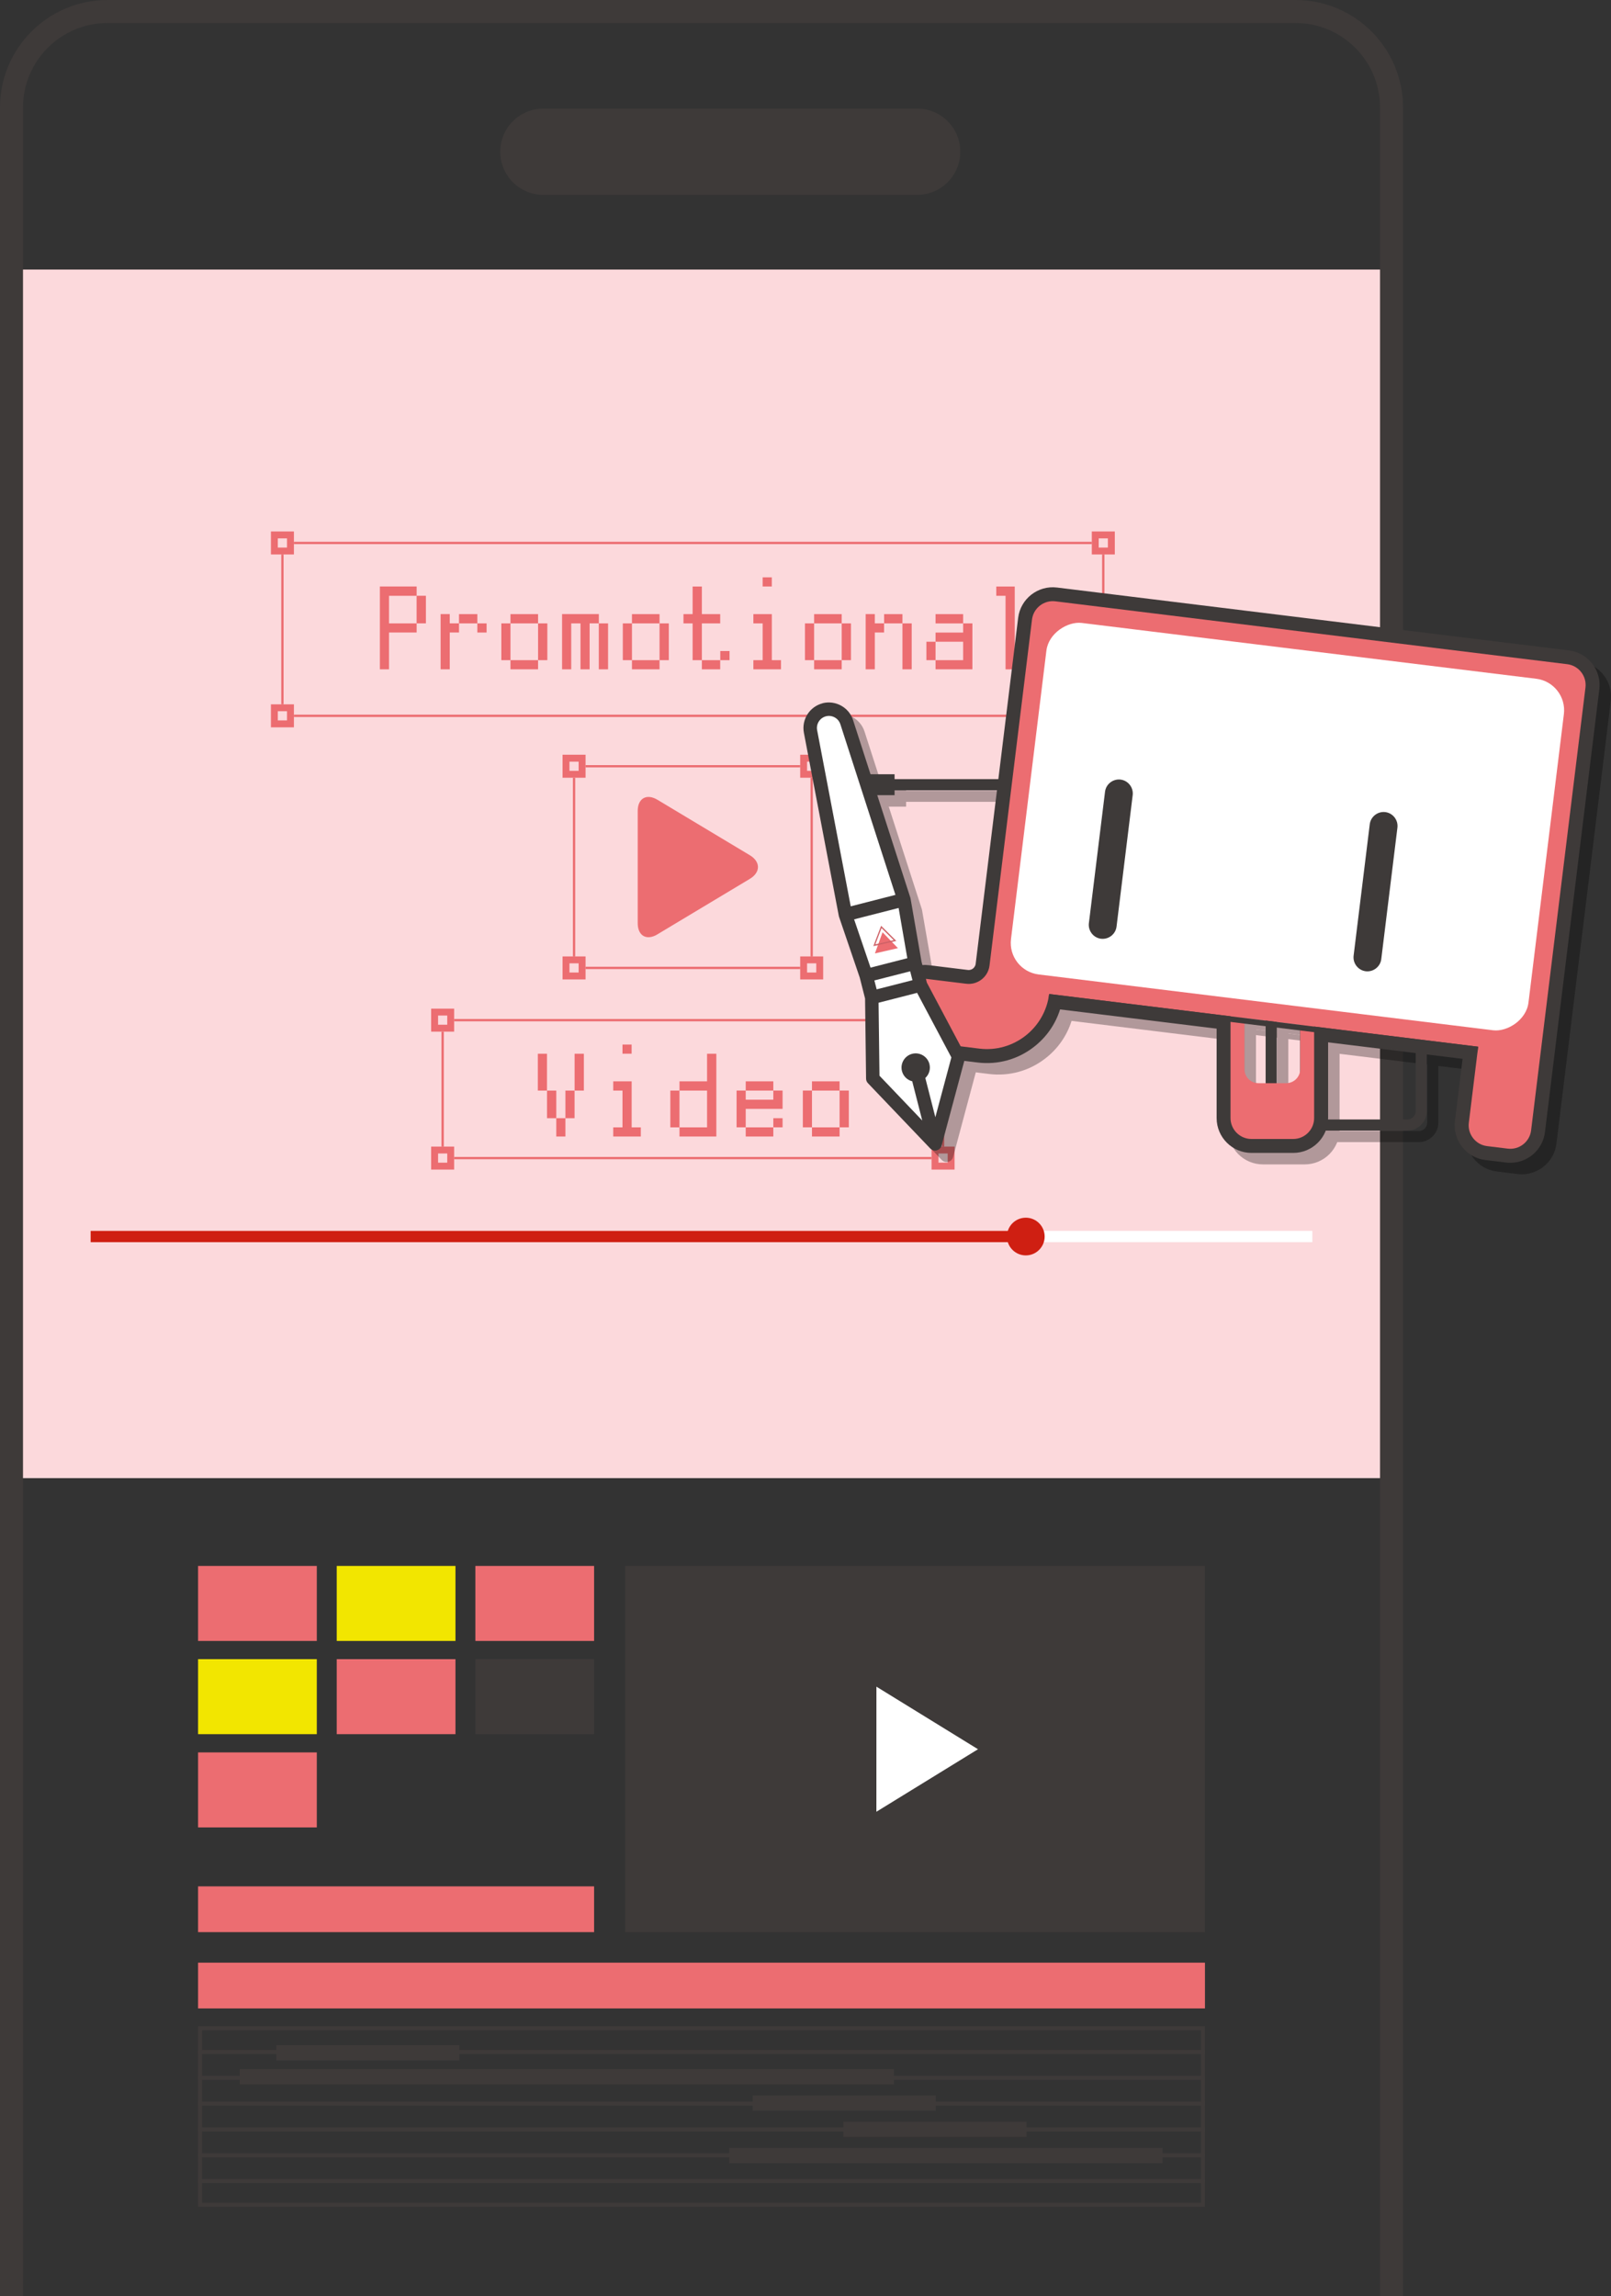 <?xml version="1.0" encoding="UTF-8"?><svg xmlns="http://www.w3.org/2000/svg" viewBox="0 0 400 570"><rect x="0" y="0" width="400" height="570" fill="#333333" stroke="none"/><defs><style>.cls-1{fill:#fcd9dc;}.cls-2{fill:#3e3a39;}.cls-3{fill:#f2e600;}.cls-4{fill:#fff;}.cls-5{fill:#ec6d71;}.cls-6{isolation:isolate;}.cls-7{fill:#cf1f12;}.cls-8{fill:none;stroke:#3e3a39;stroke-miterlimit:10;}.cls-9{fill:#ce6166;}.cls-10{mix-blend-mode:multiply;opacity:.3;}</style></defs><g class="cls-6"><g id="_レイヤー_2"><g id="_レイヤー_1-2"><rect class="cls-1" x="4.72" y="66.91" width="338.93" height="300"/><rect class="cls-4" x="22.5" y="305.53" width="303.35" height="2.81"/><rect class="cls-7" x="22.5" y="305.53" width="232.19" height="2.81"/><path class="cls-7" d="M250.02,306.94c0-2.59,2.1-4.68,4.68-4.68s4.68,2.1,4.68,4.68-2.1,4.68-4.68,4.68-4.68-2.1-4.68-4.68Z"/><path class="cls-5" d="M96.59,157.01v9.13h-2.27v-20.56h9.13v2.3h2.3v6.85h-2.3v2.27h-6.85ZM96.59,154.74h6.85v-6.85h-6.85v6.85h0Z"/><path class="cls-5" d="M111.67,157.01v9.13h-2.27v-13.71h2.27v2.3h2.3v2.27h-2.3ZM118.52,154.74h-4.55v-2.3h4.55v2.3ZM118.52,154.74h2.3v2.27h-2.3v-2.27Z"/><path class="cls-5" d="M126.75,163.87h-2.27v-9.13h2.27v9.13ZM133.6,154.74h-6.85v-2.3h6.85v2.3ZM133.6,166.14h-6.85v-2.27h6.85v2.27ZM133.6,163.87v-9.13h2.3v9.13h-2.3Z"/><path class="cls-5" d="M146.4,154.74v11.4h-2.27v-11.4h-2.3v11.4h-2.27v-13.71h9.13v2.3h-2.28ZM150.98,154.74v11.4h-2.3v-11.4h2.3Z"/><path class="cls-5" d="M156.91,163.87h-2.27v-9.13h2.27v9.13ZM163.76,154.74h-6.85v-2.3h6.85v2.3ZM163.76,166.14h-6.85v-2.27h6.85v2.27ZM163.76,163.87v-9.13h2.3v9.13h-2.3Z"/><path class="cls-5" d="M169.7,154.74v-2.3h2.27v-6.85h2.3v6.85h4.55v2.3h-4.55v9.13h4.55v2.27h-4.55v-2.27h-2.3v-9.13s-2.27,0-2.27,0ZM178.84,163.87v-2.27h2.3v2.27h-2.3Z"/><path class="cls-5" d="M187.06,166.14v-2.27h2.3v-9.13h-2.3v-2.3h4.58v11.43h2.27v2.27h-6.85ZM189.36,145.58v-2.27h2.27v2.27h-2.27Z"/><path class="cls-5" d="M202.14,163.87h-2.27v-9.13h2.27v9.13ZM208.99,154.74h-6.85v-2.3h6.85v2.3ZM208.99,166.14h-6.85v-2.27h6.85v2.27ZM208.99,163.87v-9.13h2.3v9.13h-2.3Z"/><path class="cls-5" d="M217.21,157.01v9.13h-2.27v-13.71h2.27v2.3h2.3v2.27h-2.3ZM224.07,154.74h-4.55v-2.3h4.55v2.3ZM226.37,154.74v11.4h-2.3v-11.4h2.3Z"/><path class="cls-5" d="M232.29,154.74v-2.3h6.85v2.3h2.3v11.4h-9.15v-2.27h6.85v-4.58h-6.85v4.58h-2.27v-4.58h2.27v-2.27h6.85v-2.27h-6.85Z"/><path class="cls-5" d="M247.37,147.89v-2.3h4.58v18.29h2.27v2.27h-4.55v-18.26h-2.3Z"/><path class="cls-5" d="M274.23,177.97H69.84v-43.48h204.38v43.48h0ZM70.41,177.4h203.24v-42.34H70.41v42.34Z"/><rect class="cls-1" x="67.27" y="131.92" width="5.71" height="5.71"/><path class="cls-5" d="M71.26,133.64v2.28h-2.28v-2.28h2.28M72.98,131.92h-5.71v5.71h5.71v-5.71h0Z"/><rect class="cls-1" x="271.08" y="131.92" width="5.71" height="5.71"/><path class="cls-5" d="M275.08,133.64v2.28h-2.28v-2.28h2.28M276.8,131.92h-5.71v5.71h5.71v-5.71h0Z"/><rect class="cls-1" x="271.08" y="174.83" width="5.71" height="5.71"/><path class="cls-5" d="M275.08,176.54v2.28h-2.28v-2.28h2.28M276.8,174.83h-5.71v5.71h5.71v-5.71h0Z"/><rect class="cls-1" x="67.27" y="174.83" width="5.71" height="5.71"/><path class="cls-5" d="M71.26,176.54v2.28h-2.28v-2.28h2.28M72.98,174.83h-5.71v5.71h5.71v-5.71h0Z"/><path class="cls-5" d="M135.81,270.71h-2.27v-9.15h2.27v9.15ZM138.12,277.56h-2.3v-6.85h2.3v6.85ZM140.39,277.56v4.55h-2.27v-4.55h2.27ZM140.39,277.56v-6.85h2.27v6.85h-2.27ZM142.67,270.71v-9.15h2.3v9.15h-2.3Z"/><path class="cls-5" d="M152.26,282.11v-2.27h2.3v-9.13h-2.3v-2.3h4.58v11.43h2.27v2.27h-6.85ZM154.56,261.55v-2.27h2.27v2.27h-2.27Z"/><path class="cls-5" d="M177.86,282.11h-9.15v-2.27h6.85v-9.13h-6.85v9.13h-2.27v-9.13h2.27v-2.3h6.85v-6.85h2.3v20.56h0Z"/><path class="cls-5" d="M185.16,279.83h-2.27v-9.13h2.27v2.27h6.85v-2.27h2.3v4.55h-9.15v4.58h0ZM192.01,270.71h-6.85v-2.3h6.85v2.3ZM192.01,282.11h-6.85v-2.27h6.85v2.27ZM192.01,279.83v-2.27h2.3v2.27h-2.3Z"/><path class="cls-5" d="M201.61,279.83h-2.27v-9.13h2.27v9.13ZM208.46,270.71h-6.85v-2.3h6.85v2.3ZM208.46,282.11h-6.85v-2.27h6.85v2.27ZM208.46,279.83v-9.13h2.3v9.13h-2.3Z"/><path class="cls-5" d="M234.44,287.75h-124.82v-34.81h124.82v34.81ZM110.19,287.18h123.68v-33.67h-123.68v33.67Z"/><rect class="cls-1" x="107.05" y="250.37" width="5.71" height="5.71"/><path class="cls-5" d="M111.05,252.08v2.28h-2.28v-2.28h2.28M112.76,250.37h-5.71v5.71h5.71v-5.71h0Z"/><rect class="cls-1" x="231.3" y="250.37" width="5.71" height="5.71"/><path class="cls-5" d="M235.3,252.08v2.28h-2.28v-2.28h2.28M237.01,250.37h-5.71v5.71h5.71v-5.71h0Z"/><rect class="cls-1" x="231.3" y="284.61" width="5.71" height="5.71"/><path class="cls-5" d="M235.3,286.32v2.28h-2.28v-2.28h2.28M237.01,284.61h-5.71v5.71h5.71v-5.71h0Z"/><rect class="cls-1" x="107.05" y="284.61" width="5.71" height="5.71"/><path class="cls-5" d="M111.05,286.32v2.28h-2.28v-2.28h2.28M112.76,284.61h-5.71v5.71h5.71v-5.71h0Z"/><path class="cls-5" d="M201.82,240.55h-59.57v-50.63h59.57v50.63ZM142.82,239.97h58.43v-49.49h-58.43v49.49Z"/><rect class="cls-1" x="139.68" y="187.34" width="5.71" height="5.71"/><path class="cls-5" d="M143.67,189.06v2.28h-2.28v-2.28h2.28M145.39,187.34h-5.71v5.71h5.71v-5.71h0Z"/><rect class="cls-1" x="198.68" y="187.34" width="5.71" height="5.71"/><path class="cls-5" d="M202.67,189.06v2.28h-2.28v-2.28h2.28M204.39,187.34h-5.71v5.71h5.71v-5.71h0Z"/><rect class="cls-1" x="198.68" y="237.41" width="5.71" height="5.71"/><path class="cls-5" d="M202.67,239.12v2.28h-2.28v-2.28h2.28M204.39,237.41h-5.71v5.71h5.71v-5.71h0Z"/><rect class="cls-1" x="139.68" y="237.41" width="5.71" height="5.71"/><path class="cls-5" d="M143.67,239.12v2.28h-2.28v-2.28h2.28M145.39,237.41h-5.71v5.71h5.71v-5.71h0Z"/><path class="cls-5" d="M163.24,231.93c-2.7,1.62-4.9.37-4.9-2.78v-27.85c0-3.14,2.2-4.39,4.9-2.78l22.93,13.76c2.7,1.62,2.7,4.26,0,5.88l-22.93,13.76h0Z"/><path class="cls-2" d="M134.92,26.95h92.8c5.91,0,10.71,4.79,10.71,10.71h0c0,5.91-4.79,10.71-10.71,10.71h-92.8c-5.91,0-10.71-4.79-10.71-10.71h0c0-5.91,4.79-10.71,10.71-10.71h0Z"/><path class="cls-2" d="M5.71,570V26.69c0-11.57,9.41-20.98,20.98-20.98h294.98c11.57,0,20.98,9.41,20.98,20.98v543.31s5.71,0,5.71,0V26.69c0-14.74-11.95-26.69-26.69-26.69H26.69C11.95,0,0,11.95,0,26.69v543.31s5.71,0,5.71,0Z"/><g class="cls-10"><path d="M352.28,283.5h-30.33c-2.67,0-4.84-2.18-4.84-4.84v-24.38h2.77v24.38c0,1.15.93,2.08,2.08,2.08h30.33c1.15,0,2.08-.93,2.08-2.08v-77.55c0-1.15-.93-2.08-2.08-2.08h-128.46v-2.77h128.46c2.67,0,4.84,2.18,4.84,4.84v77.55c0,2.67-2.18,4.84-4.84,4.84h0Z"/><rect x="218.06" y="195.04" width="6.92" height="5.19"/><polygon points="221.99 234.27 225.8 238.21 220.1 239.51 221.99 234.27"/><path d="M225.39,236.41l-5.7,1.3,1.93-5.06,3.77,3.75h0ZM220.2,237.27l4.56-1.04-3.02-3-1.54,4.04h0Z"/><path d="M377.84,291.48c-.35,0-.7-.02-1.06-.06l-5.15-.63c-4.73-.58-8.12-4.91-7.53-9.65l1.9-15.46-33.39-4.1v18.8c0,4.77-3.88,8.65-8.65,8.65h-10.38c-4.77,0-8.65-3.88-8.65-8.65v-22.2l-38.87-4.77c-1.14,3.64-3.36,6.86-6.45,9.27-4.01,3.14-8.99,4.52-14.03,3.91l-14.8-1.82c-2.29-.28-4.33-1.44-5.76-3.27-1.43-1.82-2.06-4.09-1.78-6.38l.63-5.15c.58-4.73,4.91-8.12,9.65-7.53l9.65,1.18c.61.07,1.06-.19,1.27-.36s.58-.54.66-1.15l10.55-85.89c.58-4.73,4.91-8.12,9.65-7.53l127.11,15.61c2.29.28,4.33,1.44,5.76,3.27,1.43,1.82,2.06,4.09,1.78,6.38l-13.5,109.93c-.54,4.38-4.28,7.6-8.58,7.6h0ZM325.69,253.76l48.02,5.9-2.74,22.33c-.11.93.58,1.82,1.51,1.93l5.15.63c.93.11,1.82-.58,1.93-1.51l13.5-109.93c.07-.61-.19-1.06-.36-1.27s-.54-.58-1.15-.66h0l-127.11-15.61c-.93-.11-1.82.58-1.93,1.51l-10.55,85.89c-.28,2.29-1.44,4.33-3.27,5.76-1.83,1.43-4.09,2.06-6.38,1.78l-9.65-1.18c-.93-.11-1.82.58-1.93,1.51l-.63,5.15c-.07.61.19,1.06.36,1.27.17.21.54.58,1.15.66l14.87,1.83c3.17.37,6.31-.51,8.85-2.5,2.56-2,4.18-4.85,4.57-8.05l.2-1.66,2.46-1.51,1.21.14,48.06,5.9v28.33c0,.94.79,1.73,1.73,1.73h10.38c.94,0,1.73-.79,1.73-1.73v-26.62h.01Z"/><path d="M325.69,254.42v13.84c0,1.9-1.56,3.46-3.46,3.46h-6.92c-1.9,0-3.46-1.56-3.46-3.46v-15.57h-3.46v27.69c0,2.86,2.34,5.19,5.19,5.19h10.38c2.86,0,5.19-2.34,5.19-5.19v-27.69h-3.46v1.73h0Z"/><path d="M263.35,249.6c-1.04,8.5-8.84,14.6-17.34,13.55h0l-14.8-1.82c-2.83-.35-4.87-2.95-4.52-5.79l.63-5.15c.35-2.83,2.95-4.87,5.79-4.52l9.65,1.18c2.83.35,5.44-1.68,5.79-4.52h0l10.55-85.89c.35-2.83,2.95-4.87,5.79-4.52l127.11,15.61c2.83.35,4.87,2.95,4.52,5.79l-10.55,85.89h0l-2.95,24.05c-.35,2.83-2.95,4.87-5.79,4.52l-5.15-.63c-2.83-.35-4.87-2.95-4.52-5.79l2.32-18.89-106.5-13.08h-.01Z"/><rect x="278.55" y="143.31" width="87.91" height="129.45" rx="7.88" ry="7.88" transform="translate(76.72 502.79) rotate(-83)"/><path d="M280.08,232.85c-.23,1.89-1.97,3.24-3.85,3.02s-3.24-1.97-3.02-3.85l4.01-32.64c.23-1.89,1.97-3.24,3.85-3.02h0c1.89.23,3.24,1.97,3.02,3.85l-4.01,32.64Z"/><path d="M345.82,240.93c-.23,1.89-1.97,3.24-3.85,3.02-1.89-.23-3.24-1.97-3.02-3.85l4.01-32.64c.23-1.89,1.97-3.24,3.85-3.02s3.24,1.97,3.02,3.85l-4.01,32.64h0Z"/><rect x="315.83" y="203.17" width="1.38" height="107.3" transform="translate(23.04 539.68) rotate(-83)"/><polygon points="218.27 245.11 219.76 249.85 230.59 247.82 229.38 242.27 218.27 245.11"/><polygon points="219.62 250.8 219.62 269.49 234.52 285.21 236.14 283.85 240.62 265.16 231.54 247.69 219.62 250.8"/><path d="M207.1,177.42c-3.23.83-5.27,4.04-4.65,7.32l8.67,45.46c.02.07.03.15.06.23l5.14,15.08,1.32,5.19.25,19.89c0,.42.17.83.46,1.13l15.48,16.21c.42.43,1.03.62,1.62.46.43-.11.8-.39,1.02-.77.07-.13.14-.27.18-.42l5.8-21.65c.11-.41.06-.84-.14-1.22l-9.33-17.57-1.32-5.19-2.73-15.7c-.01-.07-.03-.15-.06-.23l-14.21-44.04c-1.02-3.18-4.36-5.01-7.59-4.19h0ZM214.93,231.05l11.04-2.82,2.16,12.47-9.13,2.34-4.08-11.98h0ZM239.08,265.33l-3.98,14.85-2.49-9.74c.92-.85,1.35-2.16,1.02-3.46-.48-1.88-2.4-3.02-4.28-2.54-1.88.48-3.02,2.4-2.54,4.28.33,1.3,1.34,2.24,2.55,2.54l2.49,9.74-10.62-11.12-.23-18.12,9.57-2.45,8.5,16.01h0ZM229.41,246.17l-8.89,2.27-.57-2.21,8.89-2.27.57,2.21ZM211.51,182.63l13.67,42.35-11.1,2.84-8.34-43.71c-.3-1.55.67-3.07,2.19-3.46,1.52-.39,3.1.48,3.58,1.98h0Z"/></g><path class="cls-2" d="M349.42,280.64h-30.33c-2.67,0-4.84-2.18-4.84-4.84v-24.38h2.77v24.38c0,1.15.93,2.08,2.08,2.08h30.33c1.15,0,2.08-.93,2.08-2.08v-77.55c0-1.15-.93-2.08-2.08-2.08h-128.46v-2.77h128.46c2.67,0,4.84,2.18,4.84,4.84v77.55c0,2.67-2.18,4.84-4.84,4.84h0Z"/><rect class="cls-2" x="215.2" y="192.19" width="6.92" height="5.19"/><path class="cls-2" d="M374.99,288.63c-.35,0-.7-.02-1.06-.06l-5.15-.63c-4.73-.58-8.12-4.91-7.53-9.65l1.9-15.46-33.39-4.1v18.8c0,4.77-3.88,8.65-8.65,8.65h-10.38c-4.77,0-8.65-3.88-8.65-8.65v-22.2l-38.87-4.77c-1.14,3.64-3.36,6.86-6.45,9.27-4.01,3.14-8.99,4.52-14.03,3.91l-14.8-1.82c-2.29-.28-4.33-1.44-5.76-3.27-1.43-1.82-2.06-4.09-1.78-6.38l.63-5.15c.58-4.73,4.91-8.12,9.65-7.53l9.65,1.18c.61.07,1.06-.19,1.27-.36s.58-.54.66-1.15l10.55-85.89c.58-4.73,4.91-8.12,9.65-7.53l127.11,15.61c2.29.28,4.33,1.44,5.76,3.27,1.43,1.82,2.06,4.09,1.78,6.38l-13.5,109.93c-.54,4.38-4.28,7.6-8.58,7.6h0ZM322.83,250.91l48.02,5.9-2.74,22.33c-.11.93.58,1.82,1.51,1.93l5.15.63c.93.11,1.82-.58,1.93-1.51l13.5-109.93c.07-.61-.19-1.06-.36-1.27s-.54-.58-1.15-.66h0l-127.11-15.61c-.93-.11-1.82.58-1.93,1.51l-10.55,85.89c-.28,2.29-1.44,4.33-3.27,5.76-1.83,1.43-4.09,2.06-6.38,1.78l-9.65-1.18c-.93-.11-1.82.58-1.93,1.51l-.63,5.15c-.07.61.19,1.06.36,1.27.17.21.54.58,1.15.66l14.87,1.83c3.17.37,6.31-.51,8.85-2.5,2.56-2,4.18-4.85,4.57-8.05l.2-1.66,2.46-1.51,1.21.14,48.06,5.9v28.33c0,.94.79,1.73,1.73,1.73h10.38c.94,0,1.73-.79,1.73-1.73v-26.62h.01Z"/><path class="cls-5" d="M322.83,251.57v13.84c0,1.9-1.56,3.46-3.46,3.46h-6.92c-1.9,0-3.46-1.56-3.46-3.46v-15.57h-3.46v27.69c0,2.86,2.34,5.19,5.19,5.19h10.38c2.86,0,5.19-2.34,5.19-5.19v-27.69h-3.46v1.73h0Z"/><path class="cls-5" d="M260.49,246.74c-1.04,8.5-8.84,14.6-17.34,13.55h0l-14.8-1.82c-2.83-.35-4.87-2.95-4.52-5.79l.63-5.15c.35-2.83,2.95-4.87,5.79-4.52l9.65,1.18c2.83.35,5.44-1.68,5.79-4.52h0l10.55-85.89c.35-2.83,2.95-4.87,5.79-4.52l127.11,15.61c2.83.35,4.87,2.95,4.52,5.79l-10.55,85.89h0l-2.95,24.05c-.35,2.83-2.95,4.87-5.79,4.52l-5.15-.63c-2.83-.35-4.87-2.95-4.52-5.79l2.32-18.89-106.5-13.08h-.01Z"/><rect class="cls-4" x="275.7" y="140.46" width="87.91" height="129.45" rx="7.88" ry="7.88" transform="translate(77.05 497.45) rotate(-83)"/><path class="cls-2" d="M277.23,230c-.23,1.89-1.97,3.24-3.85,3.02s-3.24-1.97-3.02-3.85l4.01-32.64c.23-1.89,1.97-3.24,3.85-3.02h0c1.89.23,3.24,1.97,3.02,3.85l-4.01,32.64Z"/><path class="cls-2" d="M342.96,238.07c-.23,1.89-1.97,3.24-3.85,3.02-1.89-.23-3.24-1.97-3.02-3.85l4.01-32.64c.23-1.89,1.97-3.24,3.85-3.02,1.89.23,3.24,1.97,3.02,3.85l-4.01,32.64h0Z"/><rect class="cls-2" x="312.97" y="200.32" width="1.38" height="107.3" transform="translate(23.37 534.34) rotate(-83)"/><polygon class="cls-4" points="201.09 178.78 209.43 226.9 215.41 241.64 226.25 239.6 224.04 222.58 209.58 178.18 204.52 176.25 201.09 178.78"/><polygon class="cls-4" points="215.41 242.26 216.9 247 227.74 244.97 226.52 239.42 215.41 242.26"/><polygon class="cls-4" points="216.77 247.95 216.77 266.64 231.67 282.35 233.29 281 237.76 262.3 228.69 244.83 216.77 247.95"/><path class="cls-2" d="M204.25,174.57c-3.23.83-5.27,4.04-4.65,7.32l8.67,45.46c.02.07.03.15.06.23l5.14,15.08,1.32,5.19.25,19.89c0,.42.17.83.46,1.13l15.48,16.21c.42.43,1.03.62,1.62.46.43-.11.8-.39,1.02-.77.07-.13.14-.27.18-.42l5.8-21.65c.11-.41.06-.84-.14-1.22l-9.33-17.57-1.32-5.19-2.73-15.7c-.01-.07-.03-.15-.06-.23l-14.21-44.04c-1.02-3.18-4.36-5.01-7.59-4.19h0ZM212.08,228.2l11.04-2.82,2.16,12.47-9.13,2.34-4.08-11.98h0ZM236.22,262.47l-3.98,14.85-2.49-9.74c.92-.85,1.35-2.16,1.02-3.46-.48-1.88-2.4-3.02-4.28-2.54-1.88.48-3.02,2.4-2.54,4.28.33,1.3,1.34,2.24,2.55,2.54l2.49,9.74-10.62-11.12-.23-18.12,9.57-2.45,8.5,16.01h0ZM226.56,243.31l-8.89,2.27-.57-2.21,8.89-2.27.57,2.21ZM208.66,179.78l13.67,42.35-11.1,2.84-8.34-43.71c-.3-1.55.67-3.07,2.19-3.46,1.52-.39,3.1.48,3.58,1.98h0Z"/><polygon class="cls-5" points="219.13 231.41 222.95 235.35 217.24 236.66 219.13 231.41"/><path class="cls-9" d="M222.54,233.56l-5.7,1.3,1.93-5.06,3.77,3.75h0ZM217.34,234.41l4.56-1.04-3.02-3-1.54,4.04h0Z"/><rect class="cls-2" x="155.24" y="388.7" width="143.94" height="90.91"/><polygon class="cls-4" points="217.61 418.67 242.83 434.2 217.6 449.72 217.61 418.67"/><rect class="cls-5" x="49.18" y="388.7" width="29.48" height="18.62"/><rect class="cls-3" x="83.61" y="388.7" width="29.48" height="18.62"/><rect class="cls-5" x="118.03" y="388.7" width="29.48" height="18.62"/><rect class="cls-3" x="49.18" y="411.84" width="29.48" height="18.62"/><rect class="cls-5" x="83.61" y="411.84" width="29.48" height="18.62"/><rect class="cls-2" x="118.03" y="411.84" width="29.48" height="18.62"/><rect class="cls-5" x="49.18" y="434.99" width="29.48" height="18.62"/><rect class="cls-5" x="49.18" y="487.18" width="250" height="11.36"/><rect class="cls-5" x="49.18" y="468.24" width="98.33" height="11.36"/><path class="cls-2" d="M298.18,503.95v42.83H50.18v-42.83h248M299.18,502.95H49.18v44.83h250v-44.83h0Z"/><line class="cls-8" x1="49.18" y1="509.36" x2="299.18" y2="509.36"/><line class="cls-8" x1="49.18" y1="515.76" x2="299.18" y2="515.76"/><line class="cls-8" x1="49.18" y1="522.17" x2="299.18" y2="522.17"/><line class="cls-8" x1="49.18" y1="528.57" x2="299.18" y2="528.57"/><line class="cls-8" x1="49.18" y1="534.98" x2="299.18" y2="534.98"/><line class="cls-8" x1="49.18" y1="541.38" x2="299.18" y2="541.38"/><rect class="cls-2" x="68.61" y="507.67" width="45.45" height="3.79"/><rect class="cls-2" x="186.89" y="520.13" width="45.45" height="3.79"/><rect class="cls-2" x="209.42" y="526.65" width="45.45" height="3.79"/><rect class="cls-2" x="181.06" y="533.17" width="107.61" height="3.79"/><rect class="cls-2" x="59.52" y="513.6" width="162.45" height="3.79"/></g></g></g></svg>